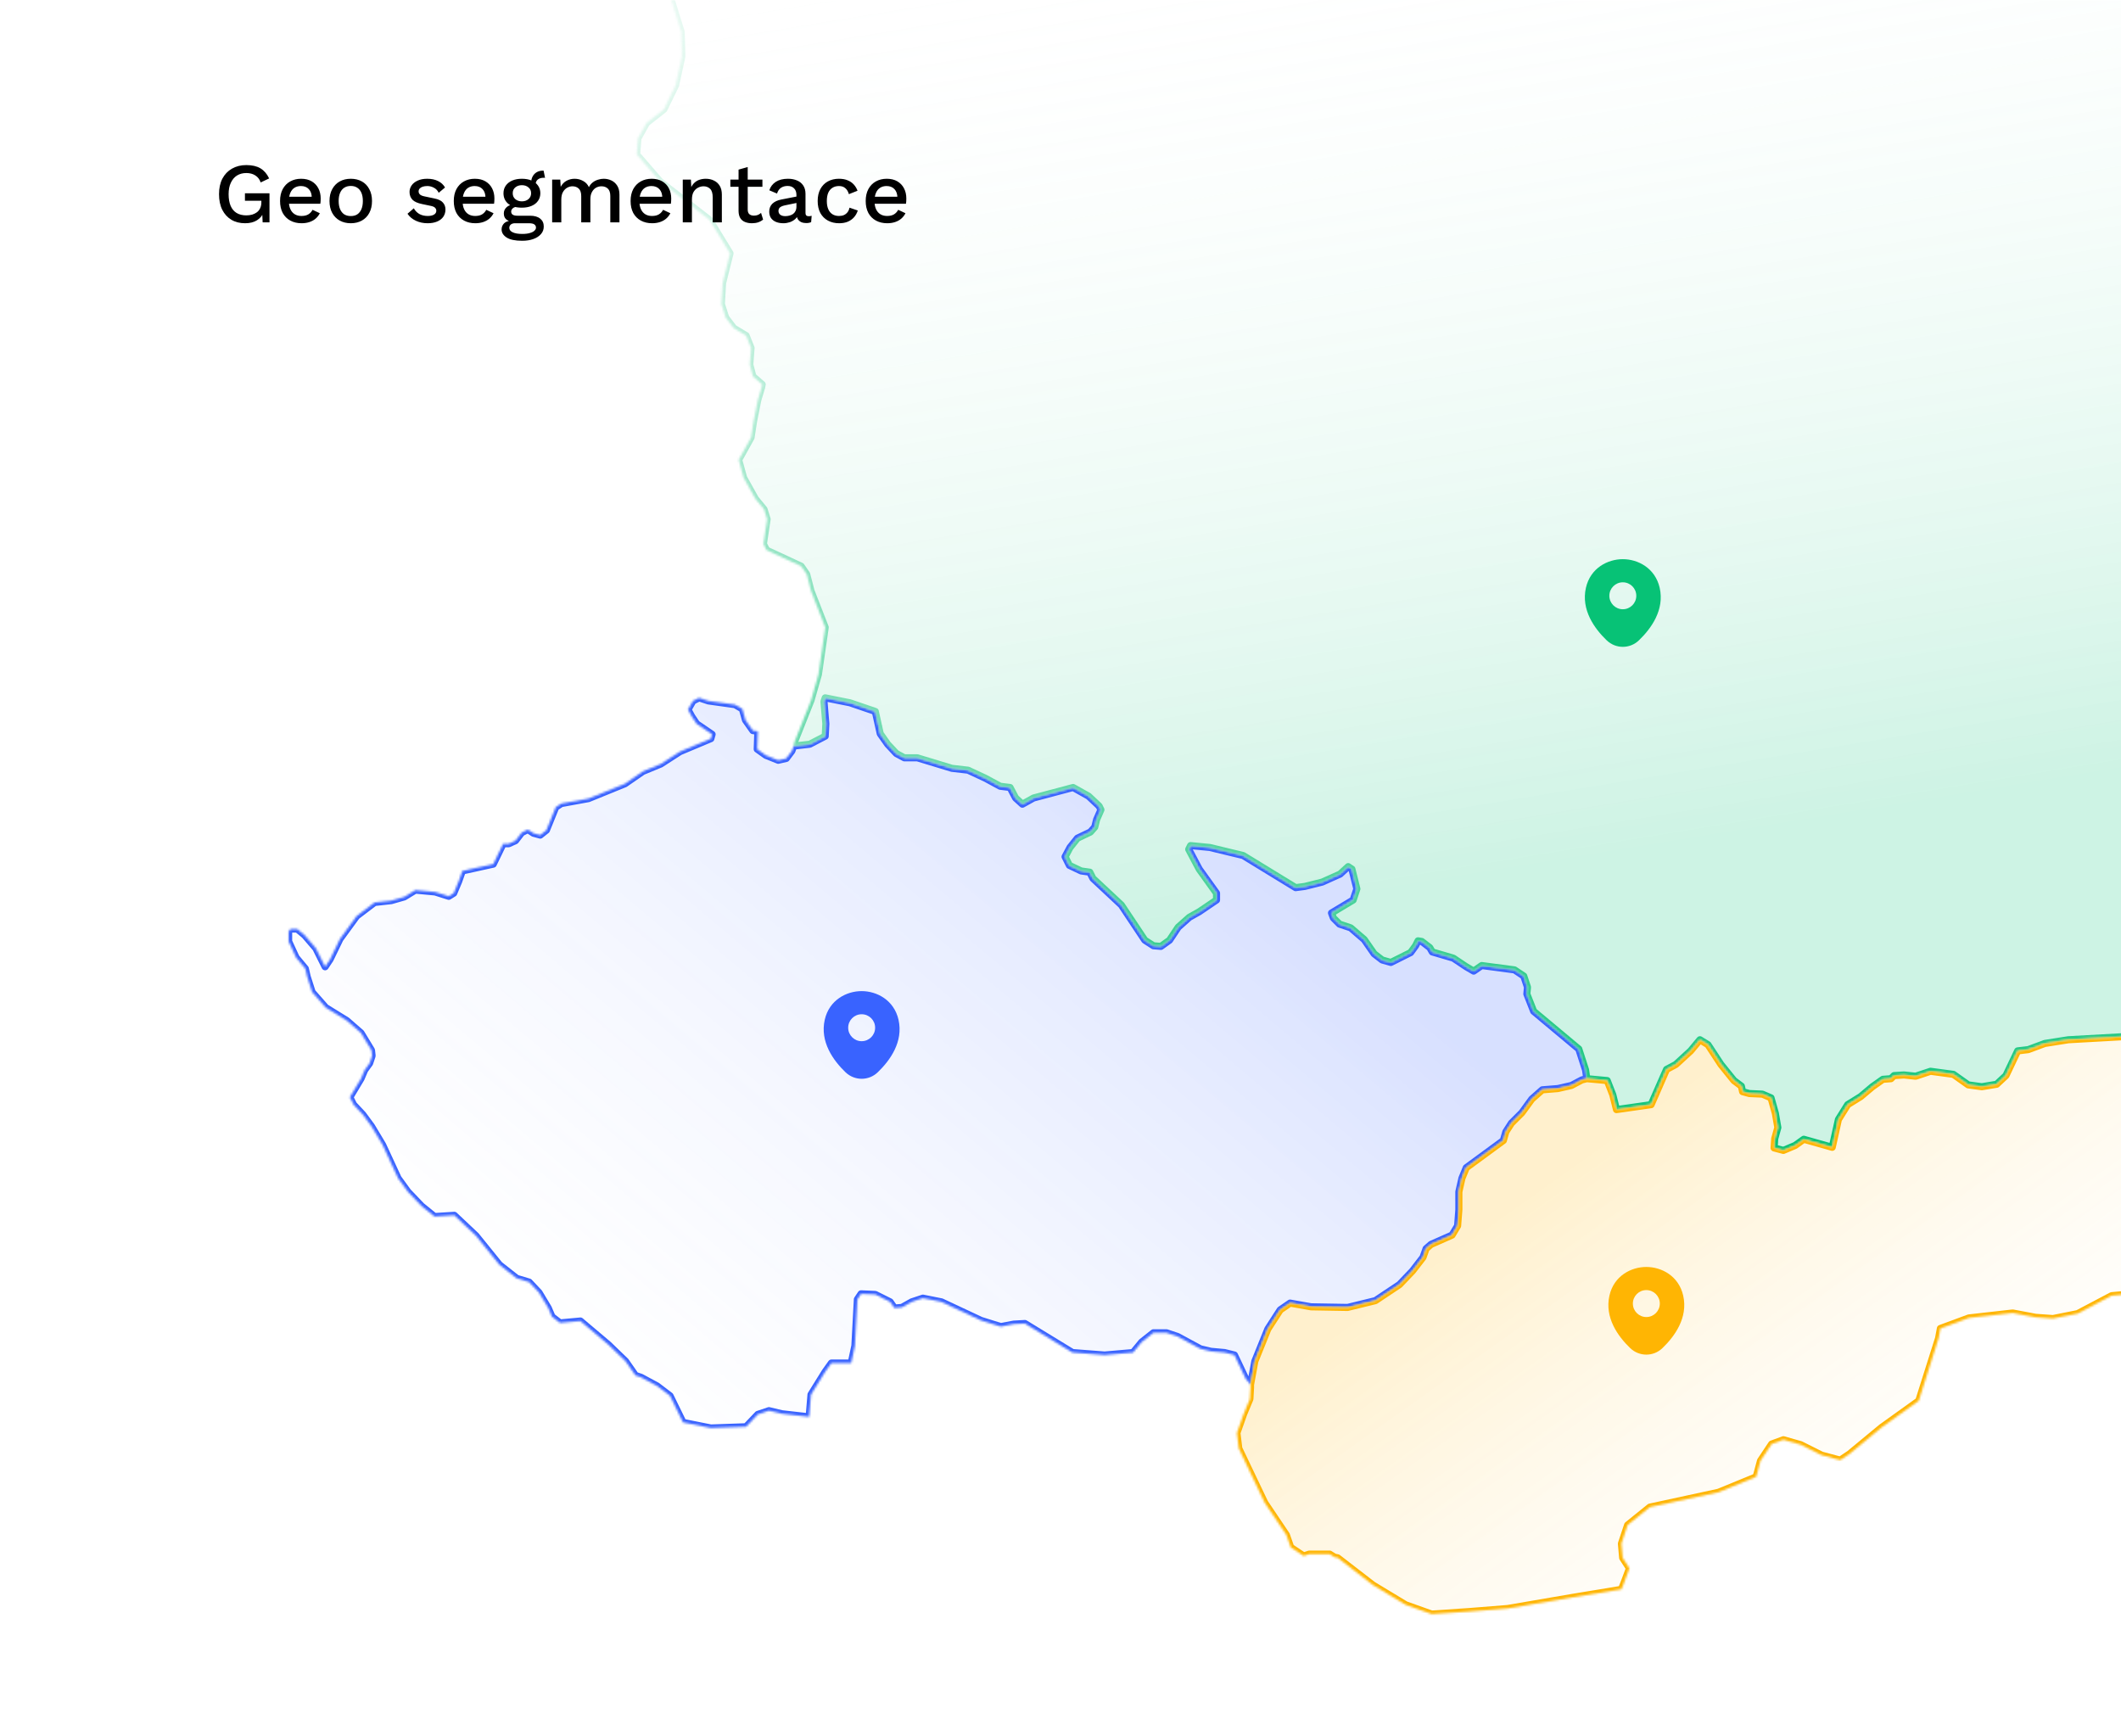 <svg width="992" height="812" viewBox="0 0 992 812" fill="none" xmlns="http://www.w3.org/2000/svg">
<rect x="0" y="0" width="992" height="812" fill="#333333" stroke="none"/>
<g clip-path="url(#clip0_434_1740)">
<rect width="992" height="812" fill="white"/>
<mask id="path-1-inside-1_434_1740" fill="white">
<path d="M371.214 348.903L378.73 348.036L385.958 344.277L386.248 338.494L385.38 328.086L385.958 326.352L397.524 328.664L409.377 332.712L411.691 343.12L415.16 348.036L419.208 352.372L422.966 354.397H429.038L445.229 359.311L452.746 360.178L460.842 363.937L467.781 367.696L472.407 368.274L475.009 373.189L478.189 376.081L483.393 373.189L501.897 368.274L509.125 372.322L514.04 376.948L514.908 378.683L512.884 383.309L512.016 386.778L509.992 389.091L503.921 391.982L500.452 396.319L498.138 400.655L500.162 404.704L505.656 407.306L509.703 407.884L511.149 410.775L524.448 423.207L535.435 439.687L539.482 442.289L542.953 442.579L547 439.687L551.048 433.616L556.252 428.99L560.878 426.388L568.974 420.894V417.714L560.878 406.438L555.963 397.186L556.83 395.451L565.793 396.319L581.406 400.078L605.981 415.112L610.318 414.534L618.413 412.51L626.798 408.751L630.557 405.282L632.292 406.438L634.604 415.69L632.869 420.894L622.75 426.966L623.617 429.279L626.509 432.171L631.713 433.905L638.073 439.399L642.7 446.048L646.458 448.939L650.506 450.096L659.758 445.47L662.071 442.289L663.228 439.977L664.963 440.266L668.72 443.157L669.877 445.181L679.707 448.072L685.779 452.119L689.249 454.143L693.007 451.541L708.331 453.565L712.668 456.457L714.402 461.661L714.113 464.841L717.294 472.936L738.399 490.573L741.58 500.403L742.158 504.451L739.845 505.029L734.93 507.631L728.569 509.076L721.341 509.655L716.426 513.992L711.8 520.353L706.885 525.267L704.283 529.315L703.126 533.364L685.779 546.084L683.755 551L682.309 557.36V565.745L681.731 573.262L679.129 577.599L669.299 581.936L666.986 583.96L665.54 588.007L660.625 594.368L654.554 600.729L643.278 608.246L630.267 611.426L613.209 611.137L603.379 609.402L598.753 612.583L592.97 621.546L586.899 636.58L584.875 647.567L582.562 644.675L577.358 633.688L572.732 632.532L566.372 631.954L561.456 630.798L550.759 625.015L545.555 623.28H539.482L533.99 627.617L529.942 632.532L516.642 633.688L501.607 632.532L479.345 618.944L474.141 619.232L468.07 620.389L458.818 617.498L440.314 608.824L431.64 607.09L426.436 608.824L421.81 611.426L418.341 611.716L416.317 608.824L409.377 605.355L402.728 605.065L400.993 607.667L399.837 629.352L398.102 637.447H388.85L385.958 641.495L379.309 652.193L378.442 662.601L365.72 661.155L359.649 659.71L354.444 661.445L348.951 667.227L332.471 667.806L319.46 665.204L313.389 652.771L307.317 648.144L299.8 644.097L297.198 643.23L292.572 636.58L284.477 628.774L271.466 617.787L261.925 618.654L258.167 615.763L256.432 611.716L252.095 604.488L247.469 599.572L241.686 597.837L233.591 591.477L222.604 577.888L212.485 568.347L203.233 568.925L197.161 564.011L190.8 557.36L186.175 551L178.947 535.387L173.742 526.713L169.695 521.22L165.358 516.594L163.623 513.125L168.828 504.451L170.562 500.403L172.875 497.223L174.032 493.753L173.742 491.151L168.828 483.056L162.178 477.274L152.348 471.201L145.987 463.973L143.674 456.745L142.807 452.987L138.469 447.783L135 440.266V435.64L135.867 434.483H139.048L142.517 437.375L147.721 443.446L152.058 452.119L154.372 448.65L158.998 439.109L166.804 428.412L175.188 422.051L182.994 421.184L189.066 419.449L194.271 416.268L203.522 417.136L209.883 419.16L212.196 417.714L214.509 412.221L216.243 407.306L230.7 404.126L235.326 394.584H237.928L241.108 393.139L244 389.38L246.89 387.934L249.492 389.67L252.673 390.537L255.565 388.223L259.901 377.526L262.503 375.791L275.225 373.478L292.283 366.539L300.668 360.757L309.052 357.287L318.015 351.505L332.471 345.434L333.049 343.41L325.821 338.494L323.509 335.025L321.773 331.845L324.087 327.797L326.978 326.352L331.315 327.797L343.747 329.531L347.216 331.556L348.662 336.76L352.131 341.675L354.444 341.964L354.156 350.348L358.203 353.24L363.986 355.552L367.744 354.685L370.346 351.216L371.214 348.903Z"/>
</mask>
<path d="M371.214 348.903L378.73 348.036L385.958 344.277L386.248 338.494L385.38 328.086L385.958 326.352L397.524 328.664L409.377 332.712L411.691 343.12L415.16 348.036L419.208 352.372L422.966 354.397H429.038L445.229 359.311L452.746 360.178L460.842 363.937L467.781 367.696L472.407 368.274L475.009 373.189L478.189 376.081L483.393 373.189L501.897 368.274L509.125 372.322L514.04 376.948L514.908 378.683L512.884 383.309L512.016 386.778L509.992 389.091L503.921 391.982L500.452 396.319L498.138 400.655L500.162 404.704L505.656 407.306L509.703 407.884L511.149 410.775L524.448 423.207L535.435 439.687L539.482 442.289L542.953 442.579L547 439.687L551.048 433.616L556.252 428.99L560.878 426.388L568.974 420.894V417.714L560.878 406.438L555.963 397.186L556.83 395.451L565.793 396.319L581.406 400.078L605.981 415.112L610.318 414.534L618.413 412.51L626.798 408.751L630.557 405.282L632.292 406.438L634.604 415.69L632.869 420.894L622.75 426.966L623.617 429.279L626.509 432.171L631.713 433.905L638.073 439.399L642.7 446.048L646.458 448.939L650.506 450.096L659.758 445.47L662.071 442.289L663.228 439.977L664.963 440.266L668.72 443.157L669.877 445.181L679.707 448.072L685.779 452.119L689.249 454.143L693.007 451.541L708.331 453.565L712.668 456.457L714.402 461.661L714.113 464.841L717.294 472.936L738.399 490.573L741.58 500.403L742.158 504.451L739.845 505.029L734.93 507.631L728.569 509.076L721.341 509.655L716.426 513.992L711.8 520.353L706.885 525.267L704.283 529.315L703.126 533.364L685.779 546.084L683.755 551L682.309 557.36V565.745L681.731 573.262L679.129 577.599L669.299 581.936L666.986 583.96L665.54 588.007L660.625 594.368L654.554 600.729L643.278 608.246L630.267 611.426L613.209 611.137L603.379 609.402L598.753 612.583L592.97 621.546L586.899 636.58L584.875 647.567L582.562 644.675L577.358 633.688L572.732 632.532L566.372 631.954L561.456 630.798L550.759 625.015L545.555 623.28H539.482L533.99 627.617L529.942 632.532L516.642 633.688L501.607 632.532L479.345 618.944L474.141 619.232L468.07 620.389L458.818 617.498L440.314 608.824L431.64 607.09L426.436 608.824L421.81 611.426L418.341 611.716L416.317 608.824L409.377 605.355L402.728 605.065L400.993 607.667L399.837 629.352L398.102 637.447H388.85L385.958 641.495L379.309 652.193L378.442 662.601L365.72 661.155L359.649 659.71L354.444 661.445L348.951 667.227L332.471 667.806L319.46 665.204L313.389 652.771L307.317 648.144L299.8 644.097L297.198 643.23L292.572 636.58L284.477 628.774L271.466 617.787L261.925 618.654L258.167 615.763L256.432 611.716L252.095 604.488L247.469 599.572L241.686 597.837L233.591 591.477L222.604 577.888L212.485 568.347L203.233 568.925L197.161 564.011L190.8 557.36L186.175 551L178.947 535.387L173.742 526.713L169.695 521.22L165.358 516.594L163.623 513.125L168.828 504.451L170.562 500.403L172.875 497.223L174.032 493.753L173.742 491.151L168.828 483.056L162.178 477.274L152.348 471.201L145.987 463.973L143.674 456.745L142.807 452.987L138.469 447.783L135 440.266V435.64L135.867 434.483H139.048L142.517 437.375L147.721 443.446L152.058 452.119L154.372 448.65L158.998 439.109L166.804 428.412L175.188 422.051L182.994 421.184L189.066 419.449L194.271 416.268L203.522 417.136L209.883 419.16L212.196 417.714L214.509 412.221L216.243 407.306L230.7 404.126L235.326 394.584H237.928L241.108 393.139L244 389.38L246.89 387.934L249.492 389.67L252.673 390.537L255.565 388.223L259.901 377.526L262.503 375.791L275.225 373.478L292.283 366.539L300.668 360.757L309.052 357.287L318.015 351.505L332.471 345.434L333.049 343.41L325.821 338.494L323.509 335.025L321.773 331.845L324.087 327.797L326.978 326.352L331.315 327.797L343.747 329.531L347.216 331.556L348.662 336.76L352.131 341.675L354.444 341.964L354.156 350.348L358.203 353.24L363.986 355.552L367.744 354.685L370.346 351.216L371.214 348.903Z" fill="url(#paint0_linear_434_1740)" stroke="#3963FF" stroke-width="3.32" stroke-linejoin="round" mask="url(#path-1-inside-1_434_1740)"/>
<mask id="path-2-inside-2_434_1740" fill="white">
<path d="M725.389 -184.812L728.858 -183.366L751.409 -184.523L774.25 -185.68L810.679 -188.57L848.844 -192.04L888.453 -195.798L930.954 -200.136L975.769 -206.207L978.371 -207.652L982.13 -213.725L987.622 -214.013L994.85 -211.701L998.321 -209.677L1000.06 -207.364L1001.5 -204.183H1005.26L1012.2 -202.738L1022.03 -198.69L1030.12 -194.642L1037.93 -187.992L1041.98 -179.608L1043.71 -169.489L1044.58 -163.128L1045.74 -160.525L1063.37 -115.712L1087.08 -73.788L1096.91 -53.261L1101.25 -41.986L1106.16 -25.795L1109.05 -14.229L1110.21 -7.58L1110.79 1.962L1107.03 8.033L1079.85 28.85L1075.23 34.633L1068.29 48.221L1062.51 62.099L1061.35 66.725V69.616L1063.66 73.375L1075.81 78.001L1087.66 81.47L1091.71 84.65L1100.67 88.409L1104.43 92.457L1106.74 96.215L1108.48 105.178L1107.03 118.767L1110.5 128.019L1107.9 135.247L1106.16 142.764L1107.9 155.486L1115.99 168.207L1122.07 176.881L1125.24 183.819L1124.38 189.891L1126.11 195.673L1131.03 201.167L1147.51 217.647L1157.05 234.705L1162.54 241.066L1173.53 248.583L1174.97 252.053L1171.79 256.389L1168.9 257.257L1166.59 258.703L1165.72 262.172L1168.9 265.352L1172.95 269.689L1179.89 283.567L1181.62 295.421L1179.02 298.89L1176.13 306.696L1174.68 313.636L1153 322.309L1148.66 330.115L1138.83 345.728L1131.61 354.691L1121.49 370.882L1105.58 398.059L1100.09 409.335L1096.04 418.298L1083.32 443.162L1079.85 452.992L1082.17 460.51L1090.26 477.28L1092.57 485.086L1092.86 492.892L1092.29 499.831L1093.15 502.722L1098.65 506.48L1107.61 512.841L1108.48 515.155L1107.9 518.624L1105.58 521.515L1095.47 520.648L1083.9 517.467L1080.43 518.624L1074.36 518.334L1048.92 512.553L1031.28 507.348L1028.97 502.433L1024.92 495.783L1017.11 490.868L1000.63 487.977L993.405 484.796L967.384 486.242L956.397 487.977L948.591 490.868L943.676 491.446L938.182 503.011L933.846 507.059L926.907 508.215L920.546 507.348L913.607 502.433L902.909 500.987L895.971 503.3L890.477 502.722L885.851 503.011L884.406 504.457L880.647 504.746L875.732 508.215L870.238 512.841L864.167 516.6L859.83 523.538L856.939 536.549L843.64 532.791L839.592 535.682L834.098 537.995L829.761 536.839L830.051 532.501L831.496 527.297L830.34 520.648L828.316 513.42L824.268 511.685L818.197 511.396L815.017 510.528L814.438 507.926L810.969 505.324L804.897 497.807L798.825 488.555L795.067 486.242L790.73 491.446L783.791 497.807L779.454 500.12L772.226 516.6L756.035 518.913L754.301 511.974L751.699 505.324L742.157 504.457L741.579 500.409L738.399 490.579L717.293 472.942L714.112 464.847L714.402 461.667L712.667 456.463L708.33 453.571L693.007 451.547L689.248 454.149L685.779 452.125L679.707 448.078L669.877 445.186L668.72 443.162L664.962 440.272L663.227 439.982L662.071 442.295L659.757 445.476L650.506 450.102L646.458 448.945L642.699 446.054L638.073 439.404L631.712 433.911L626.508 432.176L623.617 429.285L622.749 426.972L632.869 420.9L634.604 415.696L632.291 406.444L630.556 405.287L626.798 408.757L618.413 412.515L610.317 414.539L605.981 415.117L581.405 400.083L565.792 396.325L556.829 395.457L555.962 397.192L560.878 406.444L568.973 417.72V420.9L560.878 426.394L556.252 428.996L551.048 433.622L546.999 439.693L542.952 442.584L539.482 442.295L535.435 439.693L524.448 423.213L511.148 410.781L509.702 407.889L505.655 407.311L500.162 404.709L498.138 400.661L500.451 396.325L503.92 391.988L509.992 389.097L512.016 386.784L512.883 383.315L514.907 378.689L514.04 376.954L509.124 372.328L501.896 368.28L483.393 373.195L478.188 376.087L475.008 373.195L472.406 368.28L467.78 367.702L460.841 363.943L452.745 360.184L445.228 359.317L429.038 354.402H422.965L419.208 352.378L415.159 348.042L411.69 343.126L409.377 332.718L397.523 328.67L385.958 326.357L385.38 328.092L386.247 338.5L385.958 344.283L378.73 348.042L371.213 348.909L371.502 347.174L379.309 327.513L382.778 315.371L385.958 293.397L379.309 276.339L377.284 268.533L374.682 264.774L358.492 257.257L357.046 254.365L358.78 242.8L357.335 238.174L353.288 233.26L347.794 223.43L345.481 215.045L351.264 204.636L352.42 197.119L354.444 187L356.178 181.217L356.468 179.772L352.131 176.013L350.685 170.52L351.264 162.714L348.95 156.931L343.168 153.462L339.409 148.546L337.385 142.185L337.964 132.355L341.434 118.478L331.892 102.865L308.762 84.94L297.776 72.218L298.354 64.701L302.402 57.473L310.497 51.112L315.991 39.837L318.882 26.536V24.224L318.593 14.972L307.028 -22.325L305.004 -31.866L303.269 -43.142L302.402 -46.033L321.484 -39.094L329.579 -35.046L328.423 -39.962L326.688 -44.298L327.266 -50.948L326.11 -60.489L309.052 -64.537L297.776 -65.404L296.041 -72.054L296.908 -76.391L300.088 -74.078L311.075 -73.788L337.385 -88.245L382.778 -107.906L431.061 -126.988L442.626 -129.59L453.902 -133.926L457.661 -139.998L461.709 -144.334L467.491 -155.321L480.79 -172.669L506.233 -180.764L515.196 -189.149L534.567 -201.581L579.67 -218.061L598.463 -222.687L617.256 -225L635.182 -217.483L654.264 -207.652L658.312 -201.003L648.192 -204.473L632.869 -213.435L627.665 -213.146L643.278 -182.499L651.373 -172.091L665.54 -165.151L677.105 -163.417L710.932 -172.669L722.208 -181.054L725.389 -184.812Z"/>
</mask>
<path d="M725.389 -184.812L728.858 -183.366L751.409 -184.523L774.25 -185.68L810.679 -188.57L848.844 -192.04L888.453 -195.798L930.954 -200.136L975.769 -206.207L978.371 -207.652L982.13 -213.725L987.622 -214.013L994.85 -211.701L998.321 -209.677L1000.06 -207.364L1001.5 -204.183H1005.26L1012.2 -202.738L1022.03 -198.69L1030.12 -194.642L1037.93 -187.992L1041.98 -179.608L1043.71 -169.489L1044.58 -163.128L1045.74 -160.525L1063.37 -115.712L1087.08 -73.788L1096.91 -53.261L1101.25 -41.986L1106.16 -25.795L1109.05 -14.229L1110.21 -7.58L1110.79 1.962L1107.03 8.033L1079.85 28.85L1075.23 34.633L1068.29 48.221L1062.51 62.099L1061.35 66.725V69.616L1063.66 73.375L1075.81 78.001L1087.66 81.47L1091.71 84.65L1100.67 88.409L1104.43 92.457L1106.74 96.215L1108.48 105.178L1107.03 118.767L1110.5 128.019L1107.9 135.247L1106.16 142.764L1107.9 155.486L1115.99 168.207L1122.07 176.881L1125.24 183.819L1124.38 189.891L1126.11 195.673L1131.03 201.167L1147.51 217.647L1157.05 234.705L1162.54 241.066L1173.53 248.583L1174.97 252.053L1171.79 256.389L1168.9 257.257L1166.59 258.703L1165.72 262.172L1168.9 265.352L1172.95 269.689L1179.89 283.567L1181.62 295.421L1179.02 298.89L1176.13 306.696L1174.68 313.636L1153 322.309L1148.66 330.115L1138.83 345.728L1131.61 354.691L1121.49 370.882L1105.58 398.059L1100.09 409.335L1096.04 418.298L1083.32 443.162L1079.85 452.992L1082.17 460.51L1090.26 477.28L1092.57 485.086L1092.86 492.892L1092.29 499.831L1093.15 502.722L1098.65 506.48L1107.61 512.841L1108.48 515.155L1107.9 518.624L1105.58 521.515L1095.47 520.648L1083.9 517.467L1080.43 518.624L1074.36 518.334L1048.92 512.553L1031.28 507.348L1028.97 502.433L1024.92 495.783L1017.11 490.868L1000.63 487.977L993.405 484.796L967.384 486.242L956.397 487.977L948.591 490.868L943.676 491.446L938.182 503.011L933.846 507.059L926.907 508.215L920.546 507.348L913.607 502.433L902.909 500.987L895.971 503.3L890.477 502.722L885.851 503.011L884.406 504.457L880.647 504.746L875.732 508.215L870.238 512.841L864.167 516.6L859.83 523.538L856.939 536.549L843.64 532.791L839.592 535.682L834.098 537.995L829.761 536.839L830.051 532.501L831.496 527.297L830.34 520.648L828.316 513.42L824.268 511.685L818.197 511.396L815.017 510.528L814.438 507.926L810.969 505.324L804.897 497.807L798.825 488.555L795.067 486.242L790.73 491.446L783.791 497.807L779.454 500.12L772.226 516.6L756.035 518.913L754.301 511.974L751.699 505.324L742.157 504.457L741.579 500.409L738.399 490.579L717.293 472.942L714.112 464.847L714.402 461.667L712.667 456.463L708.33 453.571L693.007 451.547L689.248 454.149L685.779 452.125L679.707 448.078L669.877 445.186L668.72 443.162L664.962 440.272L663.227 439.982L662.071 442.295L659.757 445.476L650.506 450.102L646.458 448.945L642.699 446.054L638.073 439.404L631.712 433.911L626.508 432.176L623.617 429.285L622.749 426.972L632.869 420.9L634.604 415.696L632.291 406.444L630.556 405.287L626.798 408.757L618.413 412.515L610.317 414.539L605.981 415.117L581.405 400.083L565.792 396.325L556.829 395.457L555.962 397.192L560.878 406.444L568.973 417.72V420.9L560.878 426.394L556.252 428.996L551.048 433.622L546.999 439.693L542.952 442.584L539.482 442.295L535.435 439.693L524.448 423.213L511.148 410.781L509.702 407.889L505.655 407.311L500.162 404.709L498.138 400.661L500.451 396.325L503.92 391.988L509.992 389.097L512.016 386.784L512.883 383.315L514.907 378.689L514.04 376.954L509.124 372.328L501.896 368.28L483.393 373.195L478.188 376.087L475.008 373.195L472.406 368.28L467.78 367.702L460.841 363.943L452.745 360.184L445.228 359.317L429.038 354.402H422.965L419.208 352.378L415.159 348.042L411.69 343.126L409.377 332.718L397.523 328.67L385.958 326.357L385.38 328.092L386.247 338.5L385.958 344.283L378.73 348.042L371.213 348.909L371.502 347.174L379.309 327.513L382.778 315.371L385.958 293.397L379.309 276.339L377.284 268.533L374.682 264.774L358.492 257.257L357.046 254.365L358.78 242.8L357.335 238.174L353.288 233.26L347.794 223.43L345.481 215.045L351.264 204.636L352.42 197.119L354.444 187L356.178 181.217L356.468 179.772L352.131 176.013L350.685 170.52L351.264 162.714L348.95 156.931L343.168 153.462L339.409 148.546L337.385 142.185L337.964 132.355L341.434 118.478L331.892 102.865L308.762 84.94L297.776 72.218L298.354 64.701L302.402 57.473L310.497 51.112L315.991 39.837L318.882 26.536V24.224L318.593 14.972L307.028 -22.325L305.004 -31.866L303.269 -43.142L302.402 -46.033L321.484 -39.094L329.579 -35.046L328.423 -39.962L326.688 -44.298L327.266 -50.948L326.11 -60.489L309.052 -64.537L297.776 -65.404L296.041 -72.054L296.908 -76.391L300.088 -74.078L311.075 -73.788L337.385 -88.245L382.778 -107.906L431.061 -126.988L442.626 -129.59L453.902 -133.926L457.661 -139.998L461.709 -144.334L467.491 -155.321L480.79 -172.669L506.233 -180.764L515.196 -189.149L534.567 -201.581L579.67 -218.061L598.463 -222.687L617.256 -225L635.182 -217.483L654.264 -207.652L658.312 -201.003L648.192 -204.473L632.869 -213.435L627.665 -213.146L643.278 -182.499L651.373 -172.091L665.54 -165.151L677.105 -163.417L710.932 -172.669L722.208 -181.054L725.389 -184.812Z" fill="url(#paint1_linear_434_1740)" stroke="url(#paint2_linear_434_1740)" stroke-width="3.32" stroke-linejoin="round" mask="url(#path-2-inside-2_434_1740)"/>
<mask id="path-3-inside-3_434_1740" fill="white">
<path d="M1080.43 518.623L1080.14 524.405L1077.54 531.633L1074.07 539.15L1071.47 548.113L1069.16 566.328L1067.13 575.001L1055.86 593.505L1058.17 615.768L1056.72 617.792L1026.65 630.224L1022.32 629.646L1017.4 626.176L1014.8 623.285L1012.78 621.261L1009.31 615.479L1004.97 611.431L999.188 608.829L993.983 605.36L987.622 605.937L971.721 614.322L960.156 616.635L952.061 616.057L941.363 614.033L920.835 616.346L907.536 621.261L906.668 625.887L897.416 655.089L880.069 667.521L865.034 679.953L860.698 682.844L852.024 680.532L842.193 675.616L834.098 673.304L828.605 675.327L823.401 683.134L821.377 690.65L803.741 697.878L771.648 704.818L761.239 713.202L758.348 721.876L758.927 728.526L762.107 733.441L759.505 740.379L758.348 743.271L735.508 747.029L705.15 752.233L686.935 753.68L669.587 754.835L657.445 750.499L642.121 741.247L625.641 728.526L624.196 728.237L621.882 726.791H612.341L609.739 727.658L603.667 723.611L601.644 717.828L591.525 702.794L579.381 677.351L578.514 670.123L581.694 661.16L584.586 654.221L584.874 649.017V647.571L586.898 636.584L592.97 621.55L598.753 612.588L603.379 609.407L613.209 611.141L630.267 611.431L643.278 608.251L654.553 600.733L660.624 594.373L665.54 588.012L666.985 583.965L669.299 581.941L679.129 577.604L681.731 573.266L682.309 565.75V557.365L683.755 551.004L685.779 546.089L703.126 533.368L704.282 529.32L706.884 525.272L711.8 520.357L716.426 513.997L721.34 509.66L728.568 509.081L734.929 507.636L739.845 505.034L742.157 504.456L751.699 505.323L754.301 511.973L756.035 518.912L772.226 516.599L779.454 500.118L783.791 497.806L790.73 491.445L795.067 486.241L798.825 488.554L804.897 497.806L810.969 505.323L814.438 507.925L815.017 510.527L818.197 511.395L824.268 511.684L828.316 513.419L830.34 520.647L831.496 527.296L830.051 532.5L829.761 536.838L834.098 537.993L839.591 535.681L843.64 532.789L856.939 536.548L859.83 523.537L864.167 516.599L870.238 512.84L875.732 508.214L880.647 504.744L884.406 504.456L885.851 503.01L890.477 502.72L895.971 503.299L902.909 500.986L913.607 502.432L920.546 507.346L926.907 508.214L933.846 507.058L938.182 503.01L943.676 491.445L948.591 490.867L956.397 487.976L967.384 486.241L993.405 484.795L1000.63 487.976L1017.11 490.867L1024.92 495.782L1028.97 502.432L1031.28 507.346L1048.92 512.551L1074.36 518.333L1080.43 518.623Z"/>
</mask>
<path d="M1080.43 518.623L1080.14 524.405L1077.54 531.633L1074.07 539.15L1071.47 548.113L1069.16 566.328L1067.13 575.001L1055.86 593.505L1058.17 615.768L1056.72 617.792L1026.65 630.224L1022.32 629.646L1017.4 626.176L1014.8 623.285L1012.78 621.261L1009.31 615.479L1004.97 611.431L999.188 608.829L993.983 605.36L987.622 605.937L971.721 614.322L960.156 616.635L952.061 616.057L941.363 614.033L920.835 616.346L907.536 621.261L906.668 625.887L897.416 655.089L880.069 667.521L865.034 679.953L860.698 682.844L852.024 680.532L842.193 675.616L834.098 673.304L828.605 675.327L823.401 683.134L821.377 690.65L803.741 697.878L771.648 704.818L761.239 713.202L758.348 721.876L758.927 728.526L762.107 733.441L759.505 740.379L758.348 743.271L735.508 747.029L705.15 752.233L686.935 753.68L669.587 754.835L657.445 750.499L642.121 741.247L625.641 728.526L624.196 728.237L621.882 726.791H612.341L609.739 727.658L603.667 723.611L601.644 717.828L591.525 702.794L579.381 677.351L578.514 670.123L581.694 661.16L584.586 654.221L584.874 649.017V647.571L586.898 636.584L592.97 621.55L598.753 612.588L603.379 609.407L613.209 611.141L630.267 611.431L643.278 608.251L654.553 600.733L660.624 594.373L665.54 588.012L666.985 583.965L669.299 581.941L679.129 577.604L681.731 573.266L682.309 565.75V557.365L683.755 551.004L685.779 546.089L703.126 533.368L704.282 529.32L706.884 525.272L711.8 520.357L716.426 513.997L721.34 509.66L728.568 509.081L734.929 507.636L739.845 505.034L742.157 504.456L751.699 505.323L754.301 511.973L756.035 518.912L772.226 516.599L779.454 500.118L783.791 497.806L790.73 491.445L795.067 486.241L798.825 488.554L804.897 497.806L810.969 505.323L814.438 507.925L815.017 510.527L818.197 511.395L824.268 511.684L828.316 513.419L830.34 520.647L831.496 527.296L830.051 532.5L829.761 536.838L834.098 537.993L839.591 535.681L843.64 532.789L856.939 536.548L859.83 523.537L864.167 516.599L870.238 512.84L875.732 508.214L880.647 504.744L884.406 504.456L885.851 503.01L890.477 502.72L895.971 503.299L902.909 500.986L913.607 502.432L920.546 507.346L926.907 508.214L933.846 507.058L938.182 503.01L943.676 491.445L948.591 490.867L956.397 487.976L967.384 486.241L993.405 484.795L1000.63 487.976L1017.11 490.867L1024.92 495.782L1028.97 502.432L1031.28 507.346L1048.92 512.551L1074.36 518.333L1080.43 518.623Z" fill="url(#paint3_linear_434_1740)" stroke="#FFB503" stroke-width="3.32" stroke-miterlimit="4.139" stroke-linejoin="round" mask="url(#path-3-inside-3_434_1740)"/>
<path d="M114.64 104.4C112.16 104.4 110.013 103.853 108.2 102.76C106.387 101.667 104.973 100.12 103.96 98.12C102.947 96.093 102.44 93.653 102.44 90.8C102.44 88 102.96 85.587 104 83.56C105.067 81.533 106.56 79.973 108.48 78.88C110.427 77.76 112.653 77.2 115.16 77.2C117.907 77.2 120.12 77.707 121.8 78.72C123.507 79.733 124.867 81.307 125.88 83.44L121.92 85.32C121.413 83.853 120.573 82.76 119.4 82.04C118.253 81.293 116.853 80.92 115.2 80.92C113.547 80.92 112.093 81.307 110.84 82.08C109.613 82.853 108.653 83.987 107.96 85.48C107.267 86.947 106.92 88.72 106.92 90.8C106.92 92.907 107.227 94.707 107.84 96.2C108.453 97.667 109.373 98.787 110.6 99.56C111.853 100.333 113.387 100.72 115.2 100.72C116.187 100.72 117.107 100.6 117.96 100.36C118.813 100.093 119.56 99.72 120.2 99.24C120.84 98.733 121.333 98.107 121.68 97.36C122.053 96.587 122.24 95.68 122.24 94.64V93.88H114.56V90.4H126.04V104H122.84L122.6 98.68L123.4 99.08C122.76 100.76 121.693 102.067 120.2 103C118.733 103.933 116.88 104.4 114.64 104.4ZM141.065 104.4C139.065 104.4 137.305 103.987 135.785 103.16C134.265 102.333 133.079 101.147 132.225 99.6C131.399 98.027 130.985 96.16 130.985 94C130.985 91.84 131.399 89.987 132.225 88.44C133.079 86.867 134.252 85.667 135.745 84.84C137.239 84.013 138.932 83.6 140.825 83.6C142.772 83.6 144.425 84 145.785 84.8C147.145 85.6 148.185 86.693 148.905 88.08C149.625 89.467 149.985 91.04 149.985 92.8C149.985 93.28 149.972 93.733 149.945 94.16C149.919 94.587 149.879 94.96 149.825 95.28H133.745V92H147.945L145.825 92.64C145.825 90.827 145.372 89.44 144.465 88.48C143.559 87.493 142.319 87 140.745 87C139.599 87 138.599 87.267 137.745 87.8C136.892 88.333 136.239 89.133 135.785 90.2C135.332 91.24 135.105 92.52 135.105 94.04C135.105 95.533 135.345 96.8 135.825 97.84C136.305 98.88 136.985 99.667 137.865 100.2C138.745 100.733 139.785 101 140.985 101C142.319 101 143.399 100.747 144.225 100.24C145.052 99.733 145.705 99.027 146.185 98.12L149.585 99.72C149.105 100.68 148.452 101.52 147.625 102.24C146.825 102.933 145.865 103.467 144.745 103.84C143.625 104.213 142.399 104.4 141.065 104.4ZM164.07 83.6C166.017 83.6 167.737 84.013 169.23 84.84C170.724 85.667 171.884 86.867 172.71 88.44C173.564 89.987 173.99 91.84 173.99 94C173.99 96.16 173.564 98.027 172.71 99.6C171.884 101.147 170.724 102.333 169.23 103.16C167.737 103.987 166.017 104.4 164.07 104.4C162.124 104.4 160.404 103.987 158.91 103.16C157.417 102.333 156.244 101.147 155.39 99.6C154.537 98.027 154.11 96.16 154.11 94C154.11 91.84 154.537 89.987 155.39 88.44C156.244 86.867 157.417 85.667 158.91 84.84C160.404 84.013 162.124 83.6 164.07 83.6ZM164.07 86.96C162.87 86.96 161.844 87.24 160.99 87.8C160.164 88.333 159.524 89.12 159.07 90.16C158.617 91.2 158.39 92.48 158.39 94C158.39 95.493 158.617 96.773 159.07 97.84C159.524 98.88 160.164 99.68 160.99 100.24C161.844 100.773 162.87 101.04 164.07 101.04C165.27 101.04 166.284 100.773 167.11 100.24C167.937 99.68 168.577 98.88 169.03 97.84C169.484 96.773 169.71 95.493 169.71 94C169.71 92.48 169.484 91.2 169.03 90.16C168.577 89.12 167.937 88.333 167.11 87.8C166.284 87.24 165.27 86.96 164.07 86.96ZM199.983 104.4C197.983 104.4 196.156 104.013 194.503 103.24C192.849 102.467 191.543 101.373 190.583 99.96L193.543 97.4C194.129 98.493 194.969 99.373 196.063 100.04C197.183 100.68 198.516 101 200.063 101C201.289 101 202.263 100.787 202.983 100.36C203.703 99.933 204.063 99.333 204.063 98.56C204.063 98.053 203.889 97.613 203.543 97.24C203.223 96.84 202.596 96.533 201.663 96.32L197.463 95.44C195.329 95.013 193.809 94.333 192.903 93.4C191.996 92.44 191.543 91.227 191.543 89.76C191.543 88.667 191.863 87.653 192.503 86.72C193.143 85.787 194.076 85.04 195.303 84.48C196.556 83.893 198.049 83.6 199.783 83.6C201.783 83.6 203.489 83.96 204.903 84.68C206.316 85.373 207.396 86.373 208.143 87.68L205.183 90.16C204.676 89.093 203.929 88.307 202.943 87.8C201.956 87.267 200.929 87 199.863 87C199.009 87 198.276 87.107 197.663 87.32C197.049 87.533 196.583 87.827 196.263 88.2C195.943 88.573 195.783 89.013 195.783 89.52C195.783 90.053 195.983 90.52 196.383 90.92C196.783 91.32 197.503 91.627 198.543 91.84L203.103 92.8C205.023 93.173 206.369 93.813 207.143 94.72C207.943 95.6 208.343 96.68 208.343 97.96C208.343 99.24 208.009 100.373 207.343 101.36C206.676 102.32 205.716 103.067 204.463 103.6C203.209 104.133 201.716 104.4 199.983 104.4ZM222.315 104.4C220.315 104.4 218.555 103.987 217.035 103.16C215.515 102.333 214.329 101.147 213.475 99.6C212.649 98.027 212.235 96.16 212.235 94C212.235 91.84 212.649 89.987 213.475 88.44C214.329 86.867 215.502 85.667 216.995 84.84C218.489 84.013 220.182 83.6 222.075 83.6C224.022 83.6 225.675 84 227.035 84.8C228.395 85.6 229.435 86.693 230.155 88.08C230.875 89.467 231.235 91.04 231.235 92.8C231.235 93.28 231.222 93.733 231.195 94.16C231.169 94.587 231.129 94.96 231.075 95.28H214.995V92H229.195L227.075 92.64C227.075 90.827 226.622 89.44 225.715 88.48C224.809 87.493 223.569 87 221.995 87C220.849 87 219.849 87.267 218.995 87.8C218.142 88.333 217.489 89.133 217.035 90.2C216.582 91.24 216.355 92.52 216.355 94.04C216.355 95.533 216.595 96.8 217.075 97.84C217.555 98.88 218.235 99.667 219.115 100.2C219.995 100.733 221.035 101 222.235 101C223.569 101 224.649 100.747 225.475 100.24C226.302 99.733 226.955 99.027 227.435 98.12L230.835 99.72C230.355 100.68 229.702 101.52 228.875 102.24C228.075 102.933 227.115 103.467 225.995 103.84C224.875 104.213 223.649 104.4 222.315 104.4ZM254.24 79.8L254.92 83.16C254.84 83.16 254.76 83.16 254.68 83.16C254.6 83.133 254.52 83.12 254.44 83.12C253.16 83.12 252.187 83.4 251.52 83.96C250.854 84.493 250.52 85.28 250.52 86.32L248.44 85.36C248.44 84.293 248.667 83.347 249.12 82.52C249.574 81.667 250.214 81 251.04 80.52C251.894 80.04 252.854 79.8 253.92 79.8C253.974 79.8 254.027 79.8 254.08 79.8C254.134 79.8 254.187 79.8 254.24 79.8ZM247.92 100.88C249.947 100.88 251.52 101.333 252.64 102.24C253.76 103.12 254.32 104.347 254.32 105.92C254.32 107.307 253.88 108.493 253 109.48C252.12 110.493 250.92 111.267 249.4 111.8C247.907 112.333 246.187 112.6 244.24 112.6C240.96 112.6 238.534 112.093 236.96 111.08C235.387 110.067 234.6 108.8 234.6 107.28C234.6 106.213 234.974 105.28 235.72 104.48C236.494 103.68 237.787 103.227 239.6 103.12L239.36 103.76C238.24 103.52 237.334 103.093 236.64 102.48C235.974 101.84 235.64 100.947 235.64 99.8C235.64 98.653 236.08 97.68 236.96 96.88C237.84 96.08 239.08 95.613 240.68 95.48L242.92 96.56H242.44C241.214 96.667 240.347 96.947 239.84 97.4C239.334 97.853 239.08 98.36 239.08 98.92C239.08 99.587 239.32 100.08 239.8 100.4C240.307 100.72 241.014 100.88 241.92 100.88H247.92ZM244.24 109.4C245.707 109.4 246.907 109.253 247.84 108.96C248.8 108.693 249.507 108.333 249.96 107.88C250.44 107.453 250.68 106.973 250.68 106.44C250.68 105.827 250.427 105.333 249.92 104.96C249.44 104.587 248.56 104.4 247.28 104.4H240.84C240.094 104.4 239.467 104.587 238.96 104.96C238.454 105.36 238.2 105.893 238.2 106.56C238.2 107.44 238.734 108.133 239.8 108.64C240.867 109.147 242.347 109.4 244.24 109.4ZM244.08 83.6C245.84 83.6 247.36 83.88 248.64 84.44C249.947 85 250.947 85.787 251.64 86.8C252.36 87.813 252.72 89 252.72 90.36C252.72 91.72 252.36 92.907 251.64 93.92C250.947 94.933 249.947 95.72 248.64 96.28C247.36 96.84 245.84 97.12 244.08 97.12C241.307 97.12 239.174 96.507 237.68 95.28C236.214 94.027 235.48 92.387 235.48 90.36C235.48 89 235.84 87.813 236.56 86.8C237.28 85.787 238.28 85 239.56 84.44C240.867 83.88 242.374 83.6 244.08 83.6ZM244.08 86.6C242.854 86.6 241.827 86.947 241 87.64C240.2 88.307 239.8 89.213 239.8 90.36C239.8 91.507 240.2 92.427 241 93.12C241.827 93.813 242.854 94.16 244.08 94.16C245.334 94.16 246.36 93.813 247.16 93.12C247.987 92.427 248.4 91.507 248.4 90.36C248.4 89.213 247.987 88.307 247.16 87.64C246.36 86.947 245.334 86.6 244.08 86.6ZM258.242 104V84H262.042L262.242 87.36C262.935 86.08 263.855 85.133 265.002 84.52C266.175 83.907 267.415 83.6 268.722 83.6C270.162 83.6 271.482 83.933 272.682 84.6C273.909 85.24 274.829 86.213 275.442 87.52C275.869 86.64 276.455 85.907 277.202 85.32C277.949 84.733 278.775 84.307 279.682 84.04C280.589 83.747 281.482 83.6 282.362 83.6C283.642 83.6 284.842 83.867 285.962 84.4C287.082 84.933 287.989 85.747 288.682 86.84C289.375 87.933 289.722 89.333 289.722 91.04V104H285.442V91.72C285.442 90.093 285.055 88.92 284.282 88.2C283.509 87.48 282.522 87.12 281.322 87.12C280.389 87.12 279.522 87.347 278.722 87.8C277.949 88.253 277.322 88.933 276.842 89.84C276.362 90.72 276.122 91.813 276.122 93.12V104H271.842V91.72C271.842 90.093 271.455 88.92 270.682 88.2C269.909 87.48 268.922 87.12 267.722 87.12C266.922 87.12 266.122 87.333 265.322 87.76C264.522 88.187 263.855 88.853 263.322 89.76C262.789 90.667 262.522 91.867 262.522 93.36V104H258.242ZM305.011 104.4C303.011 104.4 301.251 103.987 299.731 103.16C298.211 102.333 297.024 101.147 296.171 99.6C295.344 98.027 294.931 96.16 294.931 94C294.931 91.84 295.344 89.987 296.171 88.44C297.024 86.867 298.197 85.667 299.691 84.84C301.184 84.013 302.877 83.6 304.771 83.6C306.717 83.6 308.371 84 309.731 84.8C311.091 85.6 312.131 86.693 312.851 88.08C313.571 89.467 313.931 91.04 313.931 92.8C313.931 93.28 313.917 93.733 313.891 94.16C313.864 94.587 313.824 94.96 313.771 95.28H297.691V92H311.891L309.771 92.64C309.771 90.827 309.317 89.44 308.411 88.48C307.504 87.493 306.264 87 304.691 87C303.544 87 302.544 87.267 301.691 87.8C300.837 88.333 300.184 89.133 299.731 90.2C299.277 91.24 299.051 92.52 299.051 94.04C299.051 95.533 299.291 96.8 299.771 97.84C300.251 98.88 300.931 99.667 301.811 100.2C302.691 100.733 303.731 101 304.931 101C306.264 101 307.344 100.747 308.171 100.24C308.997 99.733 309.651 99.027 310.131 98.12L313.531 99.72C313.051 100.68 312.397 101.52 311.571 102.24C310.771 102.933 309.811 103.467 308.691 103.84C307.571 104.213 306.344 104.4 305.011 104.4ZM319.336 104V84H323.136L323.416 89.2L322.856 88.64C323.229 87.493 323.762 86.547 324.456 85.8C325.176 85.027 326.016 84.467 326.976 84.12C327.962 83.773 329.002 83.6 330.096 83.6C331.509 83.6 332.776 83.88 333.896 84.44C335.042 84.973 335.949 85.787 336.616 86.88C337.282 87.973 337.616 89.36 337.616 91.04V104H333.336V92.36C333.336 90.387 332.922 89.027 332.096 88.28C331.296 87.507 330.282 87.12 329.056 87.12C328.176 87.12 327.322 87.333 326.496 87.76C325.669 88.16 324.976 88.813 324.416 89.72C323.882 90.627 323.616 91.84 323.616 93.36V104H319.336ZM349.707 78.12V98C349.707 98.987 349.96 99.707 350.467 100.16C351 100.613 351.707 100.84 352.587 100.84C353.307 100.84 353.934 100.733 354.467 100.52C355 100.28 355.494 99.96 355.947 99.56L356.907 102.68C356.294 103.213 355.534 103.64 354.627 103.96C353.747 104.253 352.76 104.4 351.667 104.4C350.52 104.4 349.467 104.213 348.507 103.84C347.547 103.467 346.8 102.867 346.267 102.04C345.734 101.187 345.454 100.08 345.427 98.72V79.32L349.707 78.12ZM356.587 84V87.36H341.587V84H356.587ZM372.497 91.16C372.497 89.827 372.124 88.8 371.377 88.08C370.657 87.333 369.657 86.96 368.377 86.96C367.177 86.96 366.151 87.24 365.297 87.8C364.444 88.36 363.817 89.267 363.417 90.52L359.817 89C360.324 87.373 361.311 86.067 362.777 85.08C364.271 84.093 366.191 83.6 368.537 83.6C370.137 83.6 371.551 83.867 372.777 84.4C374.004 84.907 374.964 85.68 375.657 86.72C376.377 87.76 376.737 89.093 376.737 90.72V99.64C376.737 100.627 377.231 101.12 378.217 101.12C378.697 101.12 379.164 101.053 379.617 100.92L379.377 103.88C378.764 104.173 377.991 104.32 377.057 104.32C376.204 104.32 375.431 104.173 374.737 103.88C374.071 103.56 373.537 103.093 373.137 102.48C372.764 101.84 372.577 101.053 372.577 100.12V99.84L373.457 99.8C373.217 100.84 372.724 101.707 371.977 102.4C371.231 103.067 370.364 103.573 369.377 103.92C368.391 104.24 367.391 104.4 366.377 104.4C365.124 104.4 363.991 104.2 362.977 103.8C361.991 103.4 361.204 102.8 360.617 102C360.057 101.173 359.777 100.16 359.777 98.96C359.777 97.467 360.257 96.24 361.217 95.28C362.204 94.32 363.591 93.667 365.377 93.32L373.137 91.8L373.097 94.8L367.457 95.96C366.337 96.173 365.497 96.48 364.937 96.88C364.377 97.28 364.097 97.867 364.097 98.64C364.097 99.387 364.377 99.987 364.937 100.44C365.524 100.867 366.297 101.08 367.257 101.08C367.924 101.08 368.564 101 369.177 100.84C369.817 100.68 370.391 100.427 370.897 100.08C371.404 99.707 371.791 99.24 372.057 98.68C372.351 98.093 372.497 97.4 372.497 96.6V91.16ZM392.351 83.6C393.951 83.6 395.311 83.84 396.431 84.32C397.577 84.773 398.537 85.427 399.311 86.28C400.084 87.133 400.671 88.107 401.071 89.2L397.031 90.8C396.684 89.573 396.124 88.64 395.351 88C394.604 87.333 393.617 87 392.391 87C391.191 87 390.164 87.28 389.311 87.84C388.457 88.373 387.804 89.16 387.351 90.2C386.924 91.24 386.711 92.52 386.711 94.04C386.711 95.533 386.937 96.8 387.391 97.84C387.844 98.88 388.497 99.667 389.351 100.2C390.204 100.733 391.217 101 392.391 101C393.297 101 394.084 100.853 394.751 100.56C395.417 100.24 395.964 99.8 396.391 99.24C396.844 98.653 397.151 97.947 397.311 97.12L401.191 98.44C400.817 99.64 400.231 100.693 399.431 101.6C398.657 102.48 397.684 103.173 396.511 103.68C395.337 104.16 393.991 104.4 392.471 104.4C390.497 104.4 388.751 103.987 387.231 103.16C385.711 102.333 384.524 101.147 383.671 99.6C382.844 98.027 382.431 96.16 382.431 94C382.431 91.84 382.844 89.987 383.671 88.44C384.524 86.867 385.697 85.667 387.191 84.84C388.711 84.013 390.431 83.6 392.351 83.6ZM414.972 104.4C412.972 104.4 411.212 103.987 409.692 103.16C408.172 102.333 406.985 101.147 406.132 99.6C405.305 98.027 404.892 96.16 404.892 94C404.892 91.84 405.305 89.987 406.132 88.44C406.985 86.867 408.158 85.667 409.652 84.84C411.145 84.013 412.838 83.6 414.732 83.6C416.678 83.6 418.332 84 419.692 84.8C421.052 85.6 422.092 86.693 422.812 88.08C423.532 89.467 423.892 91.04 423.892 92.8C423.892 93.28 423.878 93.733 423.852 94.16C423.825 94.587 423.785 94.96 423.732 95.28H407.652V92H421.852L419.732 92.64C419.732 90.827 419.278 89.44 418.372 88.48C417.465 87.493 416.225 87 414.652 87C413.505 87 412.505 87.267 411.652 87.8C410.798 88.333 410.145 89.133 409.692 90.2C409.238 91.24 409.012 92.52 409.012 94.04C409.012 95.533 409.252 96.8 409.732 97.84C410.212 98.88 410.892 99.667 411.772 100.2C412.652 100.733 413.692 101 414.892 101C416.225 101 417.305 100.747 418.132 100.24C418.958 99.733 419.612 99.027 420.092 98.12L423.492 99.72C423.012 100.68 422.358 101.52 421.532 102.24C420.732 102.933 419.772 103.467 418.652 103.84C417.532 104.213 416.305 104.4 414.972 104.4Z" fill="black"/>
<g clip-path="url(#clip1_434_1740)">
<mask id="mask0_434_1740" style="mask-type:luminance" maskUnits="userSpaceOnUse" x="379" y="460" width="48" height="48">
<path d="M427 460H379V508H427V460Z" fill="white"/>
</mask>
<g mask="url(#mask0_434_1740)">
<path d="M420.24 476.9C418.14 467.66 410.08 463.5 403 463.5C403 463.5 403 463.5 402.98 463.5C395.92 463.5 387.84 467.64 385.74 476.88C383.4 487.2 389.72 495.94 395.44 501.44C397.56 503.48 400.28 504.5 403 504.5C405.72 504.5 408.44 503.48 410.54 501.44C416.26 495.94 422.58 487.22 420.24 476.9ZM403 486.92C399.52 486.92 396.7 484.1 396.7 480.62C396.7 477.14 399.52 474.32 403 474.32C406.48 474.32 409.3 477.14 409.3 480.62C409.3 484.1 406.48 486.92 403 486.92Z" fill="#3963FF"/>
</g>
</g>
<g clip-path="url(#clip2_434_1740)">
<mask id="mask1_434_1740" style="mask-type:luminance" maskUnits="userSpaceOnUse" x="735" y="258" width="48" height="48">
<path d="M783 258H735V306H783V258Z" fill="white"/>
</mask>
<g mask="url(#mask1_434_1740)">
<path d="M776.24 274.9C774.14 265.66 766.08 261.5 759 261.5C759 261.5 759 261.5 758.98 261.5C751.92 261.5 743.84 265.64 741.74 274.88C739.4 285.2 745.72 293.94 751.44 299.44C753.56 301.48 756.28 302.5 759 302.5C761.72 302.5 764.44 301.48 766.54 299.44C772.26 293.94 778.58 285.22 776.24 274.9ZM759 284.92C755.52 284.92 752.7 282.1 752.7 278.62C752.7 275.14 755.52 272.32 759 272.32C762.48 272.32 765.3 275.14 765.3 278.62C765.3 282.1 762.48 284.92 759 284.92Z" fill="#07C276"/>
</g>
</g>
<g clip-path="url(#clip3_434_1740)">
<mask id="mask2_434_1740" style="mask-type:luminance" maskUnits="userSpaceOnUse" x="746" y="589" width="48" height="48">
<path d="M794 589H746V637H794V589Z" fill="white"/>
</mask>
<g mask="url(#mask2_434_1740)">
<path d="M787.24 605.9C785.14 596.66 777.08 592.5 770 592.5C770 592.5 770 592.5 769.98 592.5C762.92 592.5 754.84 596.64 752.74 605.88C750.4 616.2 756.72 624.94 762.44 630.44C764.56 632.48 767.28 633.5 770 633.5C772.72 633.5 775.44 632.48 777.54 630.44C783.26 624.94 789.58 616.22 787.24 605.9ZM770 615.92C766.52 615.92 763.7 613.1 763.7 609.62C763.7 606.14 766.52 603.32 770 603.32C773.48 603.32 776.3 606.14 776.3 609.62C776.3 613.1 773.48 615.92 770 615.92Z" fill="#FFB503"/>
</g>
</g>
</g>
<defs>
<linearGradient id="paint0_linear_434_1740" x1="238" y1="703.5" x2="529" y2="358.5" gradientUnits="userSpaceOnUse">
<stop stop-color="white" stop-opacity="0"/>
<stop offset="1" stop-color="#3963FF" stop-opacity="0.2"/>
</linearGradient>
<linearGradient id="paint1_linear_434_1740" x1="633.5" y1="418.5" x2="558" y2="-42.5" gradientUnits="userSpaceOnUse">
<stop stop-color="#07C276" stop-opacity="0.2"/>
<stop offset="0.997" stop-color="white" stop-opacity="0"/>
</linearGradient>
<linearGradient id="paint2_linear_434_1740" x1="738.833" y1="-225" x2="738.833" y2="537.995" gradientUnits="userSpaceOnUse">
<stop stop-color="white" stop-opacity="0"/>
<stop offset="1" stop-color="#07C276"/>
</linearGradient>
<linearGradient id="paint3_linear_434_1740" x1="972.5" y1="737" x2="801" y2="496" gradientUnits="userSpaceOnUse">
<stop stop-color="white" stop-opacity="0"/>
<stop offset="1" stop-color="#FFB503" stop-opacity="0.2"/>
</linearGradient>
<clipPath id="clip0_434_1740">
<rect width="992" height="812" fill="white"/>
</clipPath>
<clipPath id="clip1_434_1740">
<rect width="48" height="48" fill="white" transform="translate(379 460)"/>
</clipPath>
<clipPath id="clip2_434_1740">
<rect width="48" height="48" fill="white" transform="translate(735 258)"/>
</clipPath>
<clipPath id="clip3_434_1740">
<rect width="48" height="48" fill="white" transform="translate(746 589)"/>
</clipPath>
</defs>
</svg>
